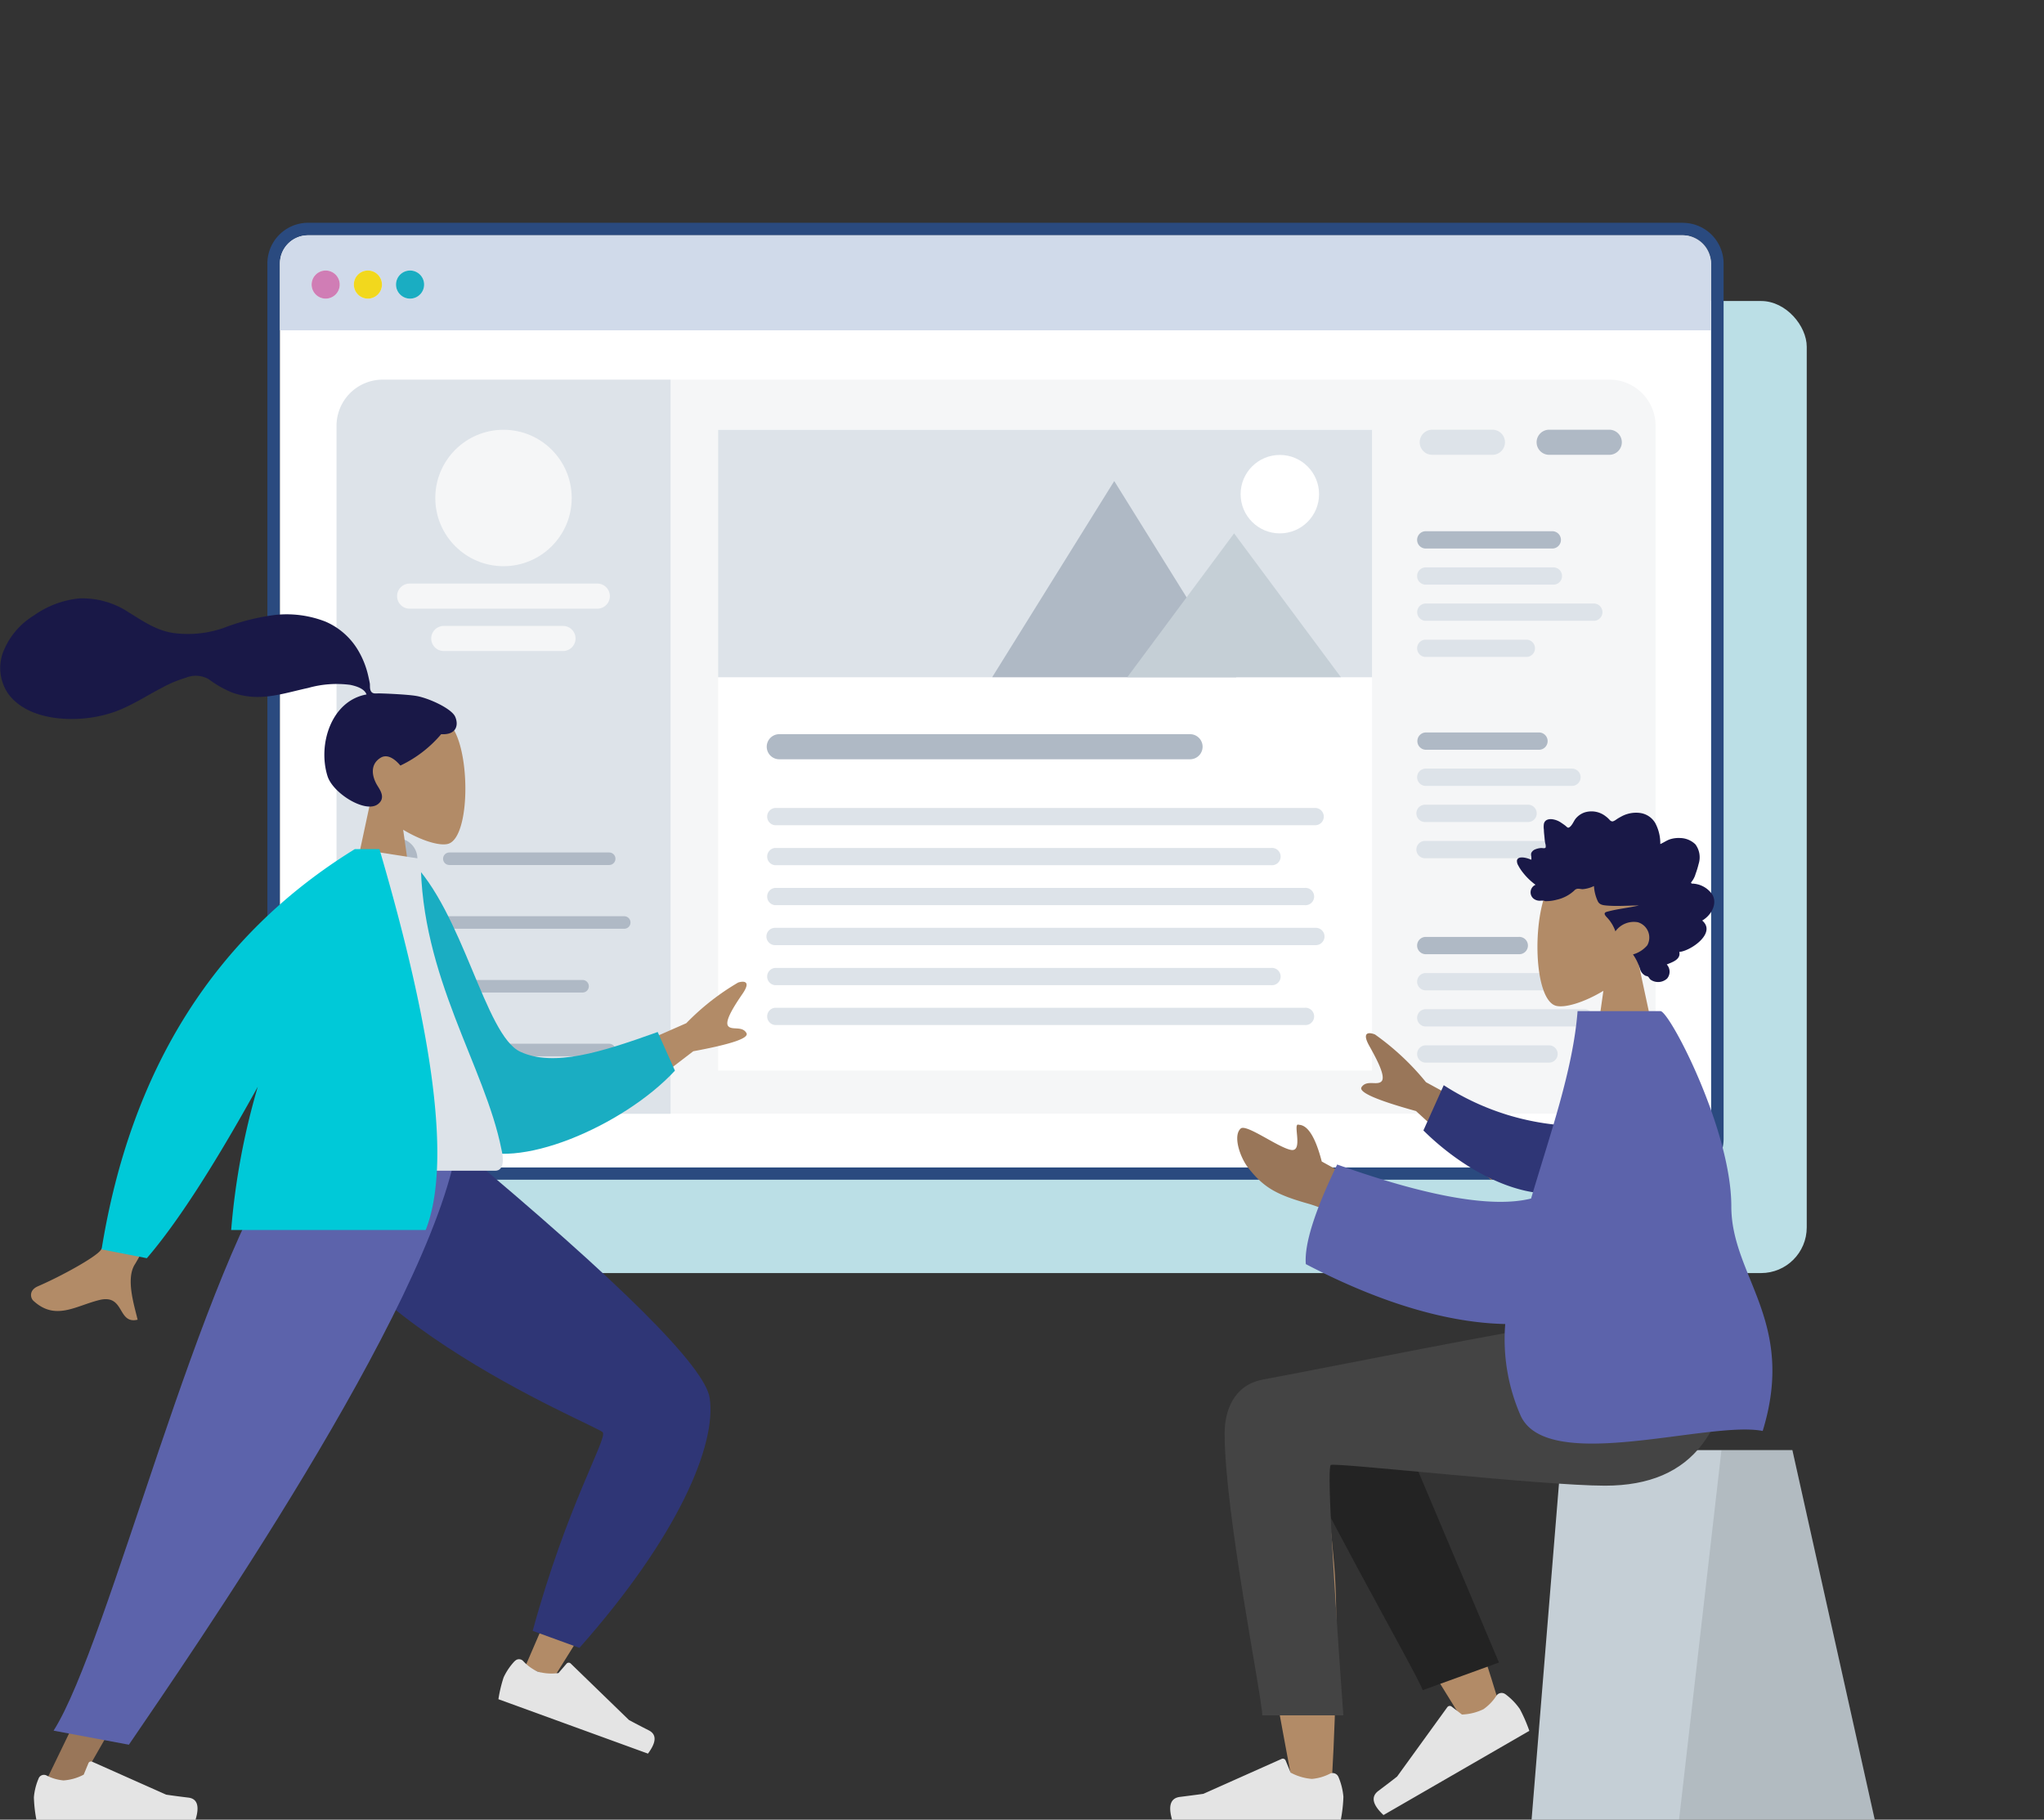 <svg id="Layer_1" data-name="Layer 1" xmlns="http://www.w3.org/2000/svg" viewBox="0 0 325.74 289.99"><rect x="0" y="0" width="325.74" height="289.99" fill="#333333" stroke="none"/><title>website-illustration</title><rect x="50.07" y="47.97" width="237.86" height="154.91" rx="7.28" fill="#bbdfe6"/><path d="M268.19,37.5A4.49,4.49,0,0,1,272.68,42V181.56a4.49,4.49,0,0,1-4.49,4.48H49.1a4.49,4.49,0,0,1-4.49-4.48V42A4.49,4.49,0,0,1,49.1,37.5H268.19m0-2H49.1A6.5,6.5,0,0,0,42.61,42V181.56A6.49,6.49,0,0,0,49.1,188H268.19a6.49,6.49,0,0,0,6.49-6.48V42a6.5,6.5,0,0,0-6.49-6.49Z" fill="#2a4a7f"/><rect x="44.61" y="37.5" width="228.06" height="148.53" rx="4.48" fill="#fff"/><path d="M263.84,67.87V170.1a7.35,7.35,0,0,1-7.34,7.37H106.88V60.5H256.5A7.35,7.35,0,0,1,263.84,67.87Z" fill="#f5f6f7" fill-rule="evenodd"/><rect x="114.45" y="107.92" width="104.2" height="62.69" fill="#fff"/><path d="M106.88,60.5v117H61a7.36,7.36,0,0,1-7.37-7.37V67.87A7.36,7.36,0,0,1,61,60.5Z" fill="#dde3e9" fill-rule="evenodd"/><path id="Header" d="M49.1,37.5H268.19A4.49,4.49,0,0,1,272.68,42V52.64H44.61V42A4.49,4.49,0,0,1,49.1,37.5Z" fill="#d0daea" fill-rule="evenodd"/><g id="Buttons"><circle id="buttons-2" data-name="buttons" cx="51.9" cy="45.35" r="2.24" fill="#f2f2f2"/><circle cx="58.63" cy="45.35" r="2.24" fill="#f2f2f2"/><circle cx="65.35" cy="45.35" r="2.24" fill="#f2f2f2"/></g><path d="M254.11,98.93h-27a1.38,1.38,0,0,1,0-2.75h27a1.38,1.38,0,0,1,0,2.75Z" fill="#dde3e9"/><path d="M243.36,104.69H227.1a1.38,1.38,0,0,1,0-2.75h16.26a1.38,1.38,0,0,1,0,2.75Z" fill="#dde3e9"/><path d="M247.26,87.41H227.1a1.38,1.38,0,0,1,0-2.75h20.16a1.38,1.38,0,1,1,0,2.75Z" fill="#afb9c5"/><path d="M247.67,93.17H227.1a1.38,1.38,0,0,1,0-2.75h20.57a1.38,1.38,0,0,1,0,2.75Z" fill="#dde3e9"/><path d="M243.52,131H227.1a1.38,1.38,0,0,1,0-2.76h16.42a1.38,1.38,0,0,1,0,2.76Z" fill="#dde3e9"/><path d="M248.86,136.77H227.1a1.38,1.38,0,0,1,0-2.76h21.76a1.38,1.38,0,0,1,0,2.76Z" fill="#dde3e9"/><path d="M245.14,119.48h-18a1.38,1.38,0,0,1,0-2.75h18a1.38,1.38,0,1,1,0,2.75Z" fill="#afb9c5"/><path d="M250.63,125.24H227.1a1.38,1.38,0,0,1,0-2.75h23.53a1.38,1.38,0,0,1,0,2.75Z" fill="#dde3e9"/><path d="M252.63,163.58H227.1a1.38,1.38,0,0,1,0-2.75h25.53a1.38,1.38,0,0,1,0,2.75Z" fill="#dde3e9"/><path d="M246.74,169.34H227.1a1.38,1.38,0,0,1,0-2.75h19.64a1.38,1.38,0,1,1,0,2.75Z" fill="#dde3e9"/><path d="M242,152.06H227.1a1.38,1.38,0,0,1,0-2.75H242a1.38,1.38,0,1,1,0,2.75Z" fill="#afb9c5"/><path d="M248.83,157.82H227.1a1.38,1.38,0,0,1,0-2.75h21.73a1.38,1.38,0,1,1,0,2.75Z" fill="#dde3e9"/><circle cx="63.25" cy="136.85" r="3.27" fill="#afb9c5"/><g id="Profile-Info"><circle cx="80.24" cy="79.36" r="10.87" fill="#f5f6f7"/><path d="M65.28,93H95.19a2,2,0,0,1,2,2h0a2,2,0,0,1-2,2H65.28a2,2,0,0,1-2-2h0A2,2,0,0,1,65.28,93Z" fill="#f5f6f7" fill-rule="evenodd"/><path d="M70.72,99.75h19a2,2,0,0,1,2,2h0a2,2,0,0,1-2,2h-19a2,2,0,0,1-2-2h0A2,2,0,0,1,70.72,99.75Z" fill="#f5f6f7" fill-rule="evenodd"/></g><line x1="71.61" y1="136.85" x2="97.08" y2="136.85" fill="none" stroke="#afb9c5" stroke-linecap="round" stroke-miterlimit="10" stroke-width="2"/><circle cx="63.25" cy="147.01" r="3.27" fill="#afb9c5"/><line x1="71.61" y1="147.01" x2="99.48" y2="147.01" fill="none" stroke="#afb9c5" stroke-linecap="round" stroke-miterlimit="10" stroke-width="2"/><circle cx="63.25" cy="157.17" r="3.27" fill="#afb9c5"/><line x1="71.61" y1="157.17" x2="92.84" y2="157.17" fill="none" stroke="#afb9c5" stroke-linecap="round" stroke-miterlimit="10" stroke-width="2"/><circle cx="63.25" cy="167.33" r="3.27" fill="#afb9c5"/><line x1="71.61" y1="167.33" x2="97.08" y2="167.33" fill="none" stroke="#afb9c5" stroke-linecap="round" stroke-miterlimit="10" stroke-width="2"/><rect x="114.45" y="68.51" width="104.2" height="39.41" fill="#dde3e9"/><g id="icons8-night_landscape" data-name="icons8-night landscape"><polygon id="Mountains" points="177.57 76.66 158.12 107.92 197.02 107.92 177.57 76.66" fill="#afb9c5" fill-rule="evenodd"/><polygon points="196.67 85 179.65 107.92 213.69 107.92 196.67 85" fill="#c5cfd6" fill-rule="evenodd"/></g><circle id="Sun" cx="203.96" cy="78.75" r="6.25" fill="#fff"/><path d="M246.88,68.48h9.58a2,2,0,0,1,2,2h0a2,2,0,0,1-2,2h-9.58a2,2,0,0,1-2-2h0A2,2,0,0,1,246.88,68.48Z" fill="#afb9c5" fill-rule="evenodd"/><path d="M228.25,68.48h9.59a2,2,0,0,1,2,2h0a2,2,0,0,1-2,2h-9.59a2,2,0,0,1-2-2h0A2,2,0,0,1,228.25,68.48Z" fill="#dde3e9" fill-rule="evenodd"/><path d="M202.59,137.88H123.52a1.38,1.38,0,0,1,0-2.75h79.07a1.38,1.38,0,1,1,0,2.75Z" fill="#dde3e9"/><path d="M207.93,144.25H123.52a1.38,1.38,0,0,1,0-2.75h84.41a1.38,1.38,0,1,1,0,2.75Z" fill="#dde3e9"/><path d="M209.7,131.51H123.52a1.38,1.38,0,0,1,0-2.75H209.7a1.38,1.38,0,0,1,0,2.75Z" fill="#dde3e9"/><path d="M124.19,117h65.46a2,2,0,0,1,2,2h0a2,2,0,0,1-2,2H124.19a2,2,0,0,1-2-2h0A2,2,0,0,1,124.19,117Z" fill="#afb9c5" fill-rule="evenodd"/><path d="M202.59,157H123.52a1.38,1.38,0,0,1,0-2.75h79.07a1.38,1.38,0,1,1,0,2.75Z" fill="#dde3e9"/><path d="M207.93,163.35H123.52a1.38,1.38,0,0,1,0-2.75h84.41a1.38,1.38,0,1,1,0,2.75Z" fill="#dde3e9"/><path d="M209.7,150.62H123.52a1.38,1.38,0,0,1,0-2.76H209.7a1.38,1.38,0,0,1,0,2.76Z" fill="#dde3e9"/><circle id="buttons-3" data-name="buttons" cx="51.9" cy="45.35" r="2.24" fill="#d07db5"/><circle cx="58.63" cy="45.35" r="2.24" fill="#f2d81d"/><circle cx="65.35" cy="45.35" r="2.24" fill="#1aadc2"/><g id="Head"><path d="M261.07,153.29A12.91,12.91,0,0,0,264.5,144c-.71-10.19-14.89-7.95-17.65-2.81s-2.43,18.18,1.14,19.1c1.42.36,4.45-.53,7.53-2.39l-1.94,13.68H265Z" fill="#b28b67" fill-rule="evenodd"/></g><path id="hair" d="M269.48,140.64a3.52,3.52,0,0,0,.74-1.39,13.59,13.59,0,0,0,.48-1.57,3.46,3.46,0,0,0-.52-3.13,3.59,3.59,0,0,0-2.38-1,4.6,4.6,0,0,0-1.69.21c-.53.18-1,.53-1.52.75a6.84,6.84,0,0,0-.8-3.34,3.32,3.32,0,0,0-2.48-1.62,4.89,4.89,0,0,0-3,.61,7,7,0,0,0-.69.41,2.08,2.08,0,0,1-.6.33c-.24,0-.37-.09-.52-.26a4.08,4.08,0,0,0-.62-.56,3.66,3.66,0,0,0-3.41-.59,3.21,3.21,0,0,0-1.39,1c-.31.41-.54,1.07-1,1.36-.19.12-.32,0-.49-.16s-.5-.38-.75-.55a3.26,3.26,0,0,0-1.17-.53c-.61-.15-1.46-.11-1.63.69a3.22,3.22,0,0,0,0,.93c0,.41.06.83.1,1.25a7.4,7.4,0,0,0,.12.93,1.39,1.39,0,0,1,.06.64c-.09.2-.5.09-.67.09a2.9,2.9,0,0,0-1,.22,1.15,1.15,0,0,0-.62.57,1.06,1.06,0,0,0,0,.53,2,2,0,0,1,0,.55c-.47-.23-2.07-.74-2.28.09a1.36,1.36,0,0,0,.21.83,7,7,0,0,0,.75,1.14,10.1,10.1,0,0,0,2,1.93,1.31,1.31,0,0,0-.34,2.19,1.6,1.6,0,0,0,1.19.34,4.6,4.6,0,0,1,.49,0,.93.93,0,0,0,.22.08,6.59,6.59,0,0,0,1.82-.23,6,6,0,0,0,2.79-1.46.82.82,0,0,1,.64-.29c.24,0,.47.07.71.07a5,5,0,0,0,1.79-.5,6.67,6.67,0,0,0,.59,2.38c.26.59.81.67,1.36.72,1.73.16,3.48,0,5.21,0-1.68.38-3.42.54-5.09,1-.75.2-.17.71.15,1.06a6.24,6.24,0,0,1,1.2,2.06,3.61,3.61,0,0,1,3.57-1.45,2.54,2.54,0,0,1,1.51,3.67,4.61,4.61,0,0,1-2.28,1.46,8.45,8.45,0,0,1,1.15,2.4,1.72,1.72,0,0,0,.85,1c.15.05.33.05.45.18s.19.32.38.46a2.12,2.12,0,0,0,2.61-.2,1.7,1.7,0,0,0-.06-2.24c.81-.34,2.28-.77,2-2,1.75-.12,6-3,3.65-5,1.29-.73,2.48-2.51,1.65-4.08a4,4,0,0,0-3.34-1.81" fill="#191847" fill-rule="evenodd"/><g id="Seat"><polygon id="Seat-Stuff" points="285.64 231.09 248.88 231.09 244.07 290.1 298.79 290.1 285.64 231.09" fill="#c5cfd6" fill-rule="evenodd"/><polygon points="285.64 231.09 274.34 231.09 267.57 290.1 298.79 290.1 285.64 231.09" fill-opacity="0.1" fill-rule="evenodd"/></g><path id="Skin" d="M207,221c-3.92-2.35-10.49.67-10.49,4,0,10.07,9.21,57.54,9.69,60.54s5.62,3.79,5.92,0c.47-6,1.36-26.86.47-36.51-.36-4-.76-7.77-1.14-11.15q7.23,13.07,22.37,37.4l5.48-2.5q-6.45-21.27-10.58-30c-4.72-10-9.14-18.56-11-21.58C214.76,216.46,209.67,218.11,207,221Z" fill="#b28b67" fill-rule="evenodd"/><path id="LegLower" d="M238.88,264.94l-18.81-44.56c-4.5-7.25-17.14,1.48-15.6,5.68,3.49,9.54,21.23,40.44,22.27,43.29Z" fill="#232323" fill-rule="evenodd"/><path id="shoe" d="M239.92,270a10.14,10.14,0,0,1,2.29,2.36,24.56,24.56,0,0,1,1.51,3.47l-23.24,13.42q-2.64-2.47-.83-3.84c1.21-.91,2.21-1.67,3-2.3l8-11.05a.48.48,0,0,1,.67-.11h0l1.66,1.28a8.48,8.48,0,0,0,3.43-.85,7.68,7.68,0,0,0,2.1-2.2h0a1,1,0,0,1,1.33-.23Z" fill="#e4e4e4" fill-rule="evenodd"/><path d="M213.29,283.15a10.33,10.33,0,0,1,.8,3.19,23.47,23.47,0,0,1-.43,3.76H186.82c-.7-2.31-.29-3.55,1.21-3.74s2.75-.35,3.74-.49l12.48-5.57a.48.48,0,0,1,.63.25h0l.8,1.94a8.56,8.56,0,0,0,3.39,1,7.68,7.68,0,0,0,2.93-.86h0a1,1,0,0,1,1.26.47Z" fill="#e4e4e4" fill-rule="evenodd"/><path id="Leg-and-Butt" d="M195.16,228.44c0,12.65,6,42.13,6,44.92h12.92q-2.84-39.47-2-39.9c.82-.42,33.81,3.3,43.7,3.3,14.26,0,20.16-9,20.64-25.66H248.17c-5.76.61-35.77,6.67-46.92,8.75C196.48,220.75,195.16,225,195.16,228.44Z" fill="#444" fill-rule="evenodd"/><path d="M243.76,181.46l-16.51-9a41,41,0,0,0-8.12-7.6c-.82-.34-2.24-.55-.91,1.82s2.63,4.91,1.95,5.64-2.37-.29-3.18.92q-.81,1.2,8.67,3.82l12,11ZM217.9,189.1l-7.26-4c-1-3.87-2.23-5.82-3.65-5.85-1.09-.5.81,4.39-1.26,4s-7.09-4.17-8-3.41c-1.28,1.12-.14,4.58,1.21,6.29,2.52,3.21,4.61,4.31,9.76,5.75a28,28,0,0,1,8.74,4.52Z" fill="#997659" fill-rule="evenodd"/><path id="Sleeve" d="M251.81,179.45a40.6,40.6,0,0,1-21.73-6.51l-3.24,7.21c5.68,5.63,13.66,10.26,20.64,10.07A6.31,6.31,0,0,0,251.81,179.45Z" fill="#2f3676" fill-rule="evenodd"/><path id="Clothes" d="M244,191q-9.21,2.3-30.9-5.42-5.38,11.13-5,15.87c12.4,6.47,23,9.36,31.78,9.55a30.29,30.29,0,0,0,2.48,14.66c4.37,9.29,30,.69,38.55,2.38,5.38-17.49-5-24.6-5-35.79,0-12.25-9.85-31.12-11.3-31.12h-13.2C250.69,170.5,247,180.82,244,191Z" fill="#5c63ab" fill-rule="evenodd"/><g id="Head-2" data-name="Head"><path d="M59,127.89a12.2,12.2,0,0,1-3.24-8.75c.67-9.62,14.07-7.5,16.67-2.65s2.3,17.18-1.07,18c-1.34.34-4.2-.51-7.11-2.26l1.83,12.93H55.3Z" fill="#b28b67" fill-rule="evenodd"/></g><path id="hair-2" data-name="hair" d="M66.3,110.9c-1.42-.24-5.25-.4-5.95-.4-.46,0-.94.11-1.21-.31s-.14-.91-.21-1.31-.18-.9-.29-1.36a13.94,13.94,0,0,0-1.43-3.64,11.2,11.2,0,0,0-5.32-4.81A17,17,0,0,0,43.83,98a35.31,35.31,0,0,0-8.25,2.09,17.33,17.33,0,0,1-8,.78c-2.75-.43-4.82-1.91-7.14-3.33a13.28,13.28,0,0,0-7.87-2.17,15.05,15.05,0,0,0-7.19,2.73,11.81,11.81,0,0,0-4.64,5.25,7.2,7.2,0,0,0,.66,7.33c2.41,3.15,6.9,4,10.63,3.89a20.64,20.64,0,0,0,6.32-1.16c2.72-1,5.07-2.58,7.61-3.89A19.27,19.27,0,0,1,29.63,108a4.13,4.13,0,0,1,3.63.24,17.17,17.17,0,0,0,3.65,2.09,11.86,11.86,0,0,0,4.12.74c2.74,0,5.43-.87,8.09-1.44a16.63,16.63,0,0,1,6.69-.49c.92.19,2.26.58,2.6,1.53-5.6,1-7.8,7.94-6.22,13,.85,2.74,6,5.95,8,4.51,1.26-.92.5-2.12,0-2.91-.95-1.51-1.27-3.46.48-4.52,1.52-.91,3.11,1.25,3.14,1.25a19.42,19.42,0,0,0,6.5-5c2.44.15,2.81-1.46,2.23-2.78S68.27,111.22,66.3,110.9Z" fill="#191847" fill-rule="evenodd"/><path id="Leg" d="M46.6,182.53c.81,11.06,53,43.64,53.35,44.55q.19.61-16.26,38.53l4.56,1.77q25.26-40.15,24-44.43-1.85-6.12-40.52-40.3Z" fill="#b28b67" fill-rule="evenodd"/><path id="Pant" d="M84.89,259.9l7.45,2.71c15.72-17.73,21.88-32.36,20.76-39.82q-1.12-7.46-40.38-40.23H46.07c.91,25.62,49.32,44.62,50,45.71S90.31,240.06,84.89,259.9Z" fill="#2f3676" fill-rule="evenodd"/><path id="shoe-2" data-name="shoe" d="M82,264.74a9.86,9.86,0,0,0-1.74,2.57,21.3,21.3,0,0,0-.83,3.48l23.83,8.67c1.36-1.82,1.41-3.06.13-3.71s-2.33-1.2-3.16-1.65l-9.28-9a.46.46,0,0,0-.64,0h0L89,266.62a8,8,0,0,1-3.32-.23,7.37,7.37,0,0,1-2.33-1.71h0a.9.9,0,0,0-1.27,0Z" fill="#e4e4e4" fill-rule="evenodd"/><polygon points="52.61 182.53 29.34 238.38 6.47 285.61 11.87 285.61 70.89 182.53 52.61 182.53" fill="#997659" fill-rule="evenodd"/><path d="M6.15,283.43a9.65,9.65,0,0,0-.75,3A22.5,22.5,0,0,0,5.8,290H31.16q1-3.27-1.14-3.53c-1.42-.17-2.6-.33-3.54-.47l-11.79-5.25a.44.44,0,0,0-.59.22h0l-.76,1.84a8,8,0,0,1-3.21.92,7.23,7.23,0,0,1-2.76-.81h0a.92.92,0,0,0-1.2.45A.14.14,0,0,1,6.15,283.43Z" fill="#e4e4e4" fill-rule="evenodd"/><path d="M8.54,275.8l12,2.24c9.26-13.62,48.06-69.5,52.31-95.51H46.15C32,201.33,17.37,261.94,8.54,275.8Z" fill="#5c63ab" fill-rule="evenodd"/><path id="Skin-2" data-name="Skin" d="M93.07,170.22l16.3-7.16a38.8,38.8,0,0,1,8.26-6.48c.8-.26,2.16-.33.71,1.78s-2.88,4.41-2.3,5.15,2.25-.08,2.92,1.13q.66,1.2-8.48,2.89l-12.2,9.35Zm-65.86,2L36.42,174q-13.91,25.91-14.91,27.46c-1.51,2.33-.1,6.6.42,8.85-3.27.77-2-4.16-6.12-3.13-3.78.94-7,3.35-10.5.1-.44-.4-.75-1.65.72-2.29,3.68-1.59,9.12-4.58,10-5.74Q17.83,196.89,27.21,172.19Z" fill="#b28b67" fill-rule="evenodd"/><path id="Coat-Back" d="M61.46,137.71l3.89-.66c8.47,8.21,11.92,27.95,17.57,30.56,5.33,2.47,12.9.08,21.89-3.15l2.75,6.16c-8.17,8.83-25.57,16.3-32.62,12C63.66,175.84,61.05,151.5,61.46,137.71Z" fill="#1aadc2" fill-rule="evenodd"/><path id="Shirt" d="M44.51,186.57h34.4c1.58,0,1.28-2.26,1-3.41-2.62-13.22-12.86-27.47-12.86-46.29l-9.92-1.55C49,148.52,46.13,164.77,44.51,186.57Z" fill="#dde3e9" fill-rule="evenodd"/><path id="Coat-Front" d="M41.08,173.19q-10.51,19-17.68,27.32l-7.21-1.41q7-43.21,40.35-63.78h3.93q13.36,45.54,7.37,60.7h-31A113.2,113.2,0,0,1,41.08,173.19Z" fill="#00c9d8" fill-rule="evenodd"/></svg>